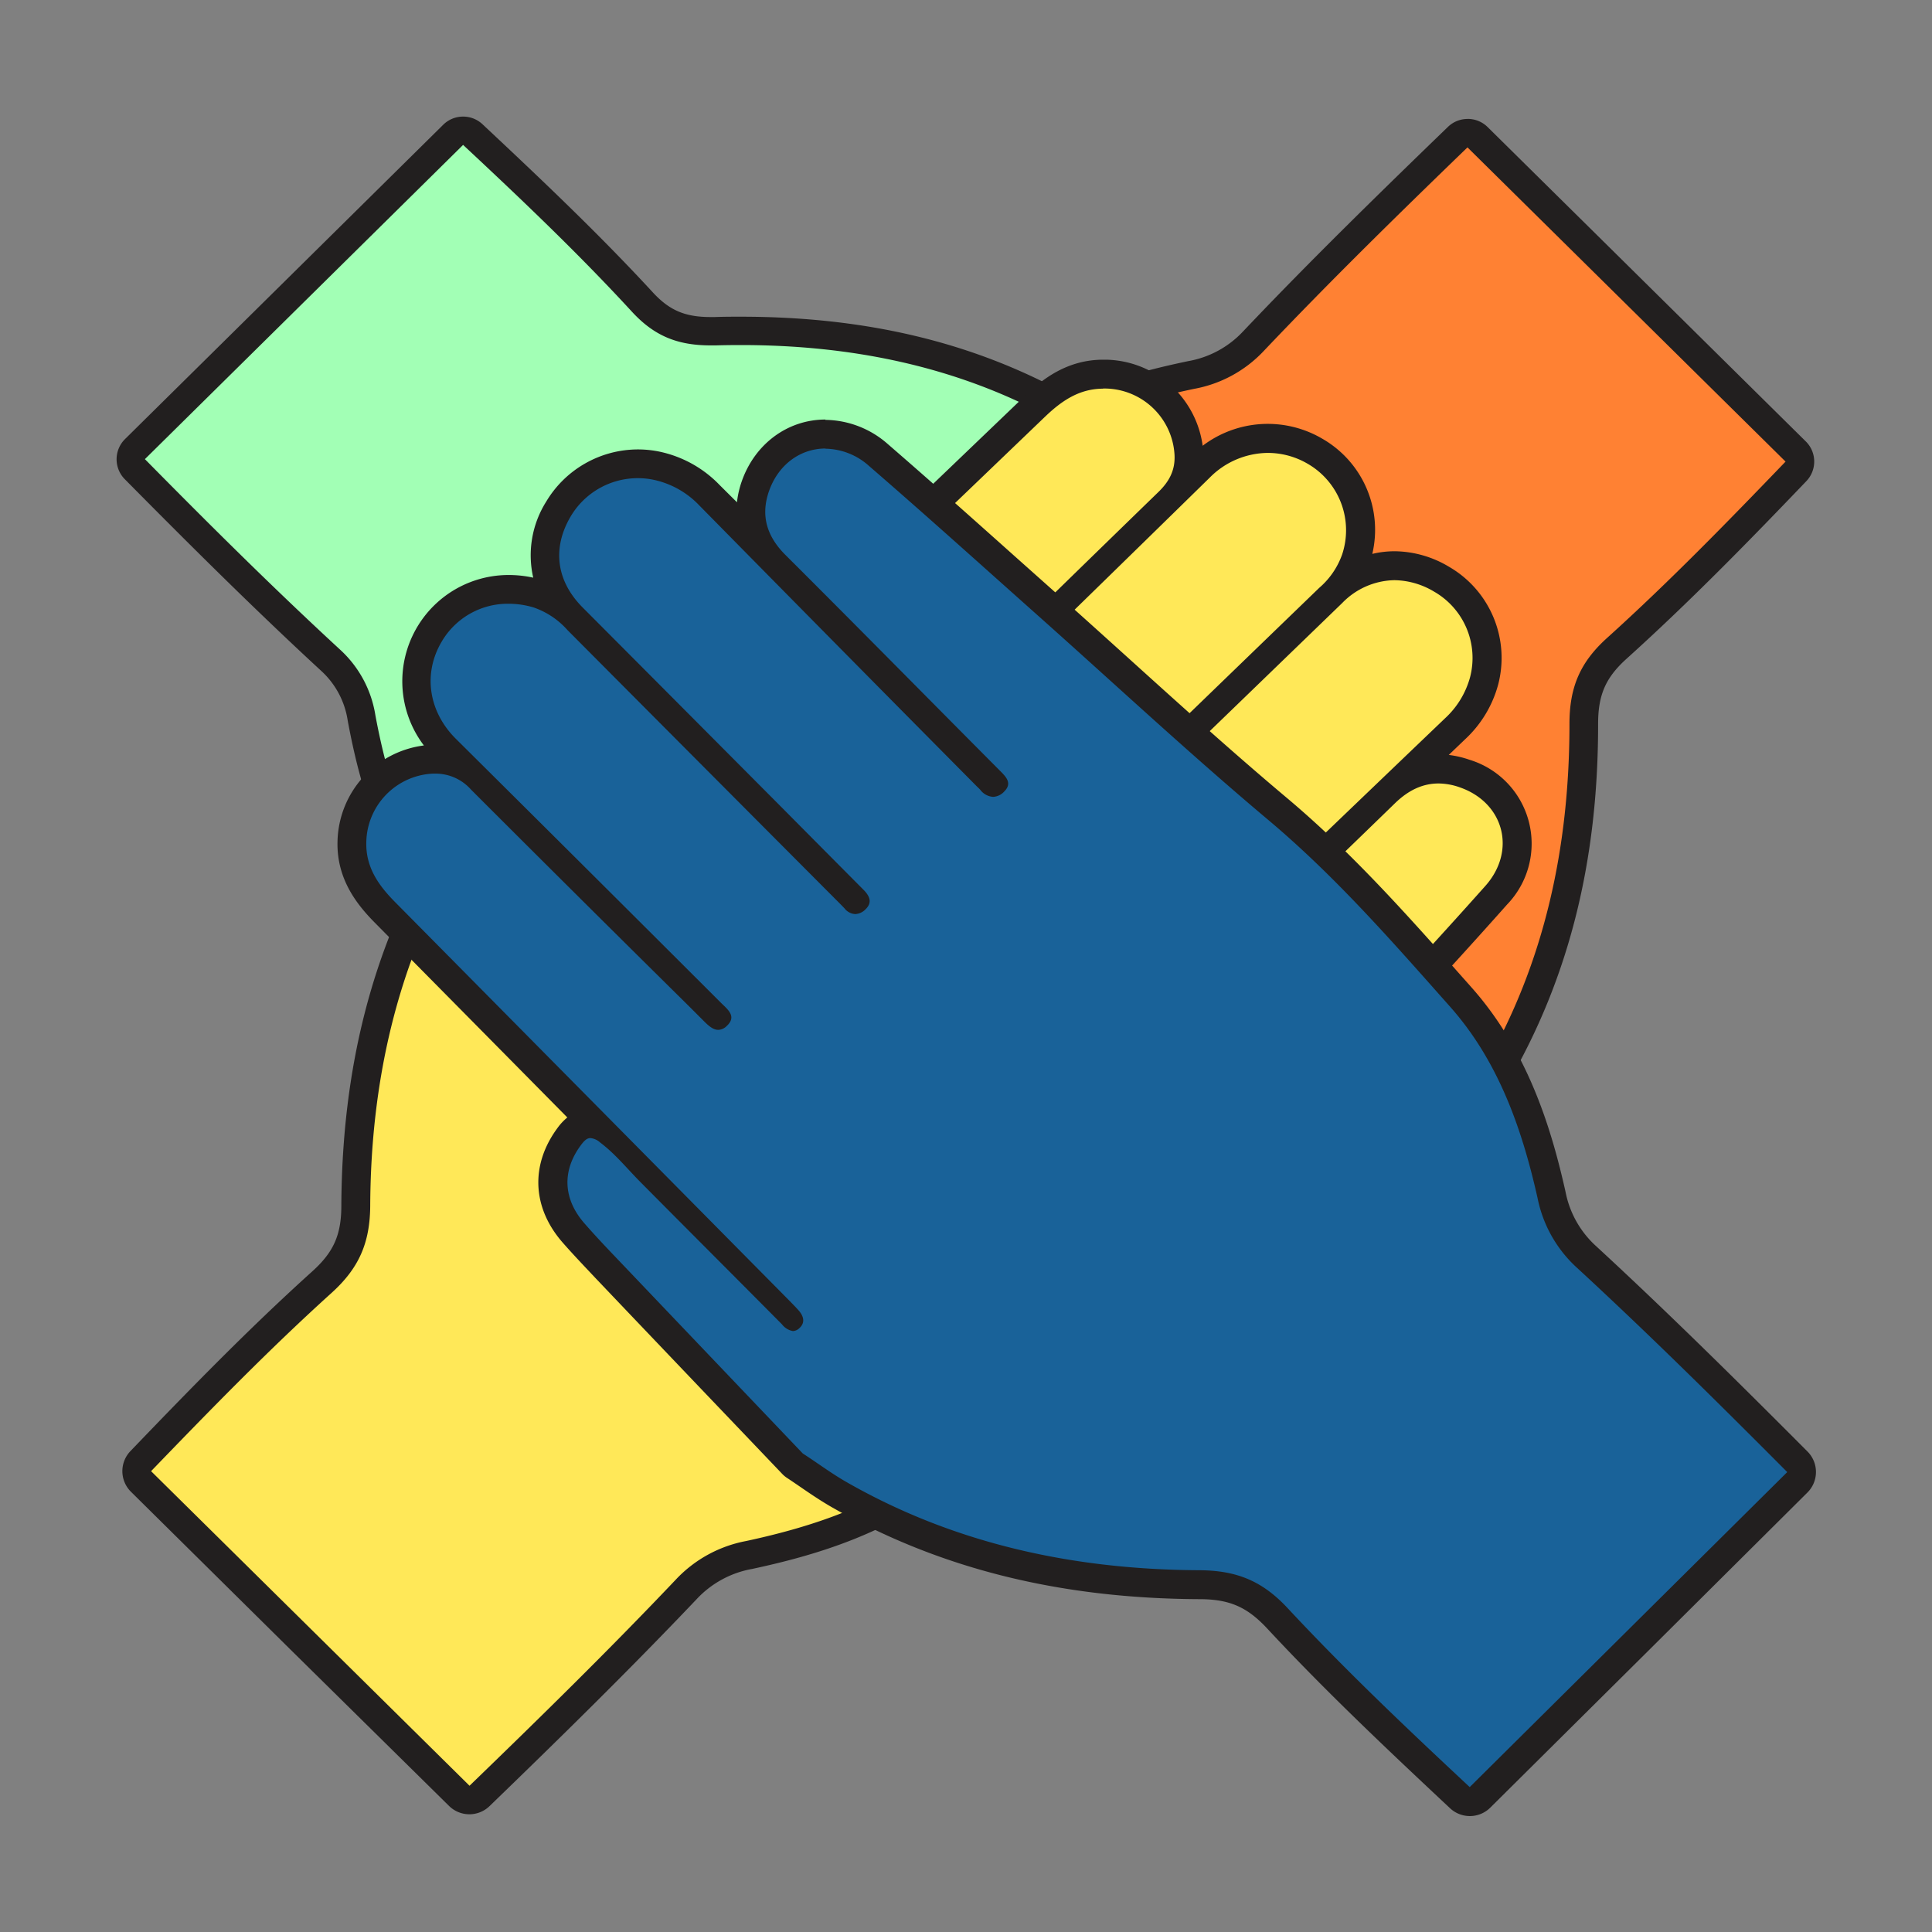<svg xmlns="http://www.w3.org/2000/svg" id="Layer_1" data-name="Layer 1" viewBox="0 0 400 400"><rect x="0" y="0" width="400" height="400" fill="#808080" stroke="none"/><path d="M141.24,306.71a19.47,19.47,0,0,1-9.78-2.69,18.9,18.9,0,0,1-8.56-22.11,15.74,15.74,0,0,1,3-5.5A17.56,17.56,0,0,1,115,280.33a19.24,19.24,0,0,1-9.77-2.82,18.83,18.83,0,0,1-8.84-20.93,20.33,20.33,0,0,1,5.84-9.74q5.56-5.29,11.14-10.65a14.18,14.18,0,0,1-7.69,2.3,16.36,16.36,0,0,1-5.46-1,15.7,15.7,0,0,1-10.37-10.78,15.47,15.47,0,0,1,3.81-14.25c7.67-8.64,15.61-17.28,23.29-25.65q3.81-4.14,7.61-8.29c4.43-4.84,9-9.71,13.34-14.43,9.59-10.32,19.5-21,28.83-31.79,11.17-12.94,24.18-24.12,36.77-34.93l2.06-1.77c10-8.6,22.66-14.14,41-18a23.21,23.21,0,0,0,12.92-7C273.37,56,288,41.68,301.76,28.38a2.95,2.95,0,0,1,4.1,0l65.88,65.09a2.92,2.92,0,0,1,.05,4.11c-12.21,12.69-24.23,25-37.07,36.62-4.94,4.46-6.86,8.86-6.85,15.69,0,27.86-5.95,51.68-18.25,72.83-1.28,2.2-2.74,4.28-4.15,6.29-.63.9-1.26,1.81-1.88,2.72a3.11,3.11,0,0,1-.44.52l-10.41,9.62q-15,13.91-30,27.78c-2.27,2.1-4.7,4.32-7.23,6.46a15.91,15.91,0,0,1-10.26,4h0a16,16,0,0,1-9.38-3.22c-23.59,25.11-31.12,25.11-33.65,25.11a7.78,7.78,0,0,1-3-.56,38.69,38.69,0,0,1-7.17-4.89,30.25,30.25,0,0,1-4.72-4.82c-.62-.78-.74-.91-1-1a2,2,0,0,0-.85-.16c-3.94,0-11.05,6.09-15.76,10.12s-6.92,5.85-9.07,5.85a3.41,3.41,0,0,1-2.25-.8c-2-1.71-1.15-4.52-.62-6.19l.06-.2a11.43,11.43,0,0,1,1-2.19l-3.78,3.68A19.75,19.75,0,0,1,141.24,306.71Z" style="fill:#ff8133"></path><path d="M303.8,30.49l65.88,65.08c-12,12.47-24.07,24.88-36.92,36.48-5.55,5-7.83,10.14-7.82,17.86,0,25.11-5,49.27-17.86,71.35-1.78,3.06-3.94,5.91-5.92,8.85q-20.22,18.7-40.44,37.41c-2.34,2.16-4.7,4.32-7.14,6.38a12.9,12.9,0,0,1-8.36,3.34,13.29,13.29,0,0,1-7.83-2.79c-.89-.65-1.45-1.18-1.51-1.85,3-3.26,6-6.6,8.82-9.89l.2-.19c9.83-9.47,19.61-19,29.45-28.44,1.12-1.08,2-2.16.76-3.53a2.18,2.18,0,0,0-1.63-.79,3.31,3.31,0,0,0-2.12,1c-1.77,1.55-2.79,2.17-3.62,3.41-1.37,2-11.16,14.84-23,28.56-2.69,2.56-5.62,4.85-7.94,7.85a3.1,3.1,0,0,0-.88,2c-12.95,14-26.51,26.53-33.69,26.53a4.84,4.84,0,0,1-1.85-.34,35.63,35.63,0,0,1-6.41-4.43c-4.53-3.79-4.46-5.35-6.3-6.23a5,5,0,0,0-2.11-.44c-8.1,0-21.8,16-24.83,16a.52.52,0,0,1-.36-.12c-.57-.48,0-2.3.35-3.28a10.61,10.61,0,0,1,2.93-4.43q22.38-21.7,44.63-43.56c1-1,2-1.94,3-3,1.32-1.4,3-2.9,1.08-4.85a2.55,2.55,0,0,0-1.77-.91c-1.18,0-2.14,1.24-3,2.1Q180.22,272.18,153,298.8a16.79,16.79,0,0,1-11.76,5,16.32,16.32,0,0,1-8.3-2.3,15.61,15.61,0,0,1-2.57-25.57q28.08-27.11,56.11-54.25c.46-.44.91-.89,1.39-1.31,1.57-1.4,1.5-2.86.1-4.28a2.43,2.43,0,0,0-1.72-.84,3.5,3.5,0,0,0-2.27,1.19q-8.53,8.24-17.09,16.46-20.64,19.94-41.27,39.88A15.14,15.14,0,0,1,115,277.4a16.34,16.34,0,0,1-8.29-2.42,15.91,15.91,0,0,1-7.49-17.65,17.5,17.5,0,0,1,5-8.37q29-27.75,58-55.59c.28-.27.54-.55.83-.8,1.82-1.56,1.92-3.32.24-4.91a2.3,2.3,0,0,0-1.59-.75c-.94,0-1.78.79-2.63,1.61-14.86,14.35-29.8,28.62-44.6,43-2.71,2.63-5.61,4-8.82,4a13.44,13.44,0,0,1-4.48-.82c-9.07-3.21-11.78-13.09-5.35-20.32C106,203,116.4,191.79,126.72,180.51,140.82,165.1,155.31,150,169,134.22c11.62-13.46,25.14-24.88,38.52-36.39,11.22-9.64,25.28-14.31,39.7-17.32a26.2,26.2,0,0,0,14.44-7.86c13.68-14.42,27.89-28.34,42.19-42.16m0-5.86a5.81,5.81,0,0,0-4.07,1.64C286,39.59,271.28,53.94,257.36,68.62A20.33,20.33,0,0,1,246,74.77c-12.7,2.65-29,7.16-42.32,18.62l-2.05,1.76c-12.67,10.88-25.78,22.13-37.09,35.24-9.3,10.77-19.19,21.42-28.76,31.72-4.39,4.72-8.92,9.6-13.35,14.44q-3.8,4.15-7.61,8.29c-7.68,8.37-15.63,17-23.32,25.68A18.38,18.38,0,0,0,87,227.46a18.61,18.61,0,0,0,12.23,12.81,20.44,20.44,0,0,0,4.53,1l-3.56,3.4a23.5,23.5,0,0,0-6.66,11.11A21.79,21.79,0,0,0,103.75,280,22.11,22.11,0,0,0,115,283.27a19.18,19.18,0,0,0,4.66-.57A21.74,21.74,0,0,0,130,306.55a22.06,22.06,0,0,0,24.6-1.4,6.23,6.23,0,0,0,2,2.88,6.46,6.46,0,0,0,4.14,1.5c3.32,0,5.88-2.2,11-6.57,3.12-2.67,10.19-8.73,13.36-9.36h0a33,33,0,0,0,5.14,5.24c.5.42,5,4.13,7.93,5.35a10.5,10.5,0,0,0,4.09.79c5.18,0,13.73-2.87,34.13-24.28a18.46,18.46,0,0,0,8.9,2.39,18.75,18.75,0,0,0,12.15-4.73c2.58-2.17,5-4.42,7.33-6.54q15.12-14,30.23-28l10.21-9.44a5.78,5.78,0,0,0,.88-1c.61-.9,1.24-1.8,1.86-2.69,1.44-2.06,2.93-4.18,4.27-6.49,12.58-21.61,18.68-45.91,18.65-74.3,0-6,1.53-9.58,5.89-13.51,12.9-11.64,25-24,37.21-36.76a5.86,5.86,0,0,0-.1-8.24l-44-43.48-21.87-21.6a5.83,5.83,0,0,0-4.12-1.69Z" style="fill:#221f1f"></path><path d="M213.71,296.1a15.31,15.31,0,0,1-10.08-3.86C195.33,285.1,187,277.7,179,270.55l-8-7.11c-4.64-4.12-9.33-8.35-13.86-12.43-9.89-8.94-20.13-18.17-30.52-26.85-12.46-10.4-23.13-22.62-33.45-34.44l-1.68-1.93c-8.24-9.43-13.38-21.48-16.67-39.08a20.47,20.47,0,0,0-6.45-12.06C54.35,123.7,40.64,110,27.92,97.14a2.92,2.92,0,0,1,0-4.14L93.82,27.91a2.94,2.94,0,0,1,4.06-.05c12.18,11.4,24,22.63,35.08,34.66,4,4.4,8,6.11,14.17,6.11l1,0c1.77,0,3.55-.07,5.29-.07,25.21,0,46.8,5.12,66,15.67,2.14,1.18,4.14,2.52,6.09,3.82.87.58,1.75,1.17,2.64,1.74a2.93,2.93,0,0,1,.54.45l9.18,9.72q13.29,14.07,26.57,28.15c2,2.13,4.14,4.4,6.18,6.79,4.92,5.74,5,12.92.23,19.23-.66.87-2,2.67-4.38,2.67a6.1,6.1,0,0,1-3.56-1.38l-.8-.62c8.38,9.14,16.52,17.51,19.85,18.95,2.31,1,3.65,2.41,4,4.26.58,2.73-1.17,4.85-3.37,7.52-.77.93-1.6,1.79-3.25,3.49-1.37,1.41-2.12,2.19-2.9,2.93-2.13,2-4.37,4-6.37,4.92a8.85,8.85,0,0,1-3.66.76c-4,0-8.56-2.41-12.55-5.32,13.35,13.4,26,26.07,38.38,38.43,6.24,6.23,7.23,15.19,2.53,22.83A19.55,19.55,0,0,1,278.05,263a20.09,20.09,0,0,1-5.16-.68,14.71,14.71,0,0,1-5.46-2.81c4.62,5.86,4.85,13,.55,20a19.83,19.83,0,0,1-16.7,9.45,17.71,17.71,0,0,1-4.05-.46,19,19,0,0,1-9.53-5.42q-5.12-5.22-10.25-10.47c2.45,3.85,2.79,8.14,1,12.8C225.92,291.89,220.13,296.1,213.71,296.1Z" style="fill:#a2ffb5"></path><path d="M95.88,30c12,11.2,23.85,22.46,34.93,34.51,4.55,4.95,9.31,7,16.32,7l1.06,0c1.74-.05,3.48-.07,5.2-.07,22.85,0,44.7,4.38,64.59,15.31,3,1.63,5.71,3.63,8.56,5.46q17.88,18.93,35.75,37.86c2.07,2.19,4.13,4.4,6.09,6.69,4.08,4.76,4.06,10.34.11,15.54-.72,1-1.29,1.52-2,1.52a3.21,3.21,0,0,1-1.81-.8c-3-2.2-5.17-5-7.7-7.61-9.06-9.19-18.17-18.34-27.22-27.54a3.3,3.3,0,0,0-2.09-1.26,2.06,2.06,0,0,0-1.37.63c-1.3,1.18-.89,2.5.09,3.6,1.47,1.64,2.05,2.6,3.26,3.38,6.54,4.24,41.87,48.14,51.17,52.17.43.18,2.05.82,2.33,2.17s-.9,2.8-2.77,5.06c-.69.84-1.49,1.66-3.08,3.31-1.37,1.41-2.09,2.15-2.82,2.85-1.2,1.13-3.74,3.55-5.55,4.37a6,6,0,0,1-2.46.5c-7.45,0-18.54-11.14-20.57-13.72a28.43,28.43,0,0,0-2.84-2.8c-.89-.81-1.82-1.78-2.93-1.78a2.69,2.69,0,0,0-1.82.88c-2.13,2.05-.15,3.37,1,4.57q25.4,25.51,50.87,51a15.15,15.15,0,0,1,2.1,19.21,16.64,16.64,0,0,1-14.24,8,17.18,17.18,0,0,1-4.41-.58,14.51,14.51,0,0,1-6.6-4.3q-26-26.25-51.92-52.47c-.42-.43-.85-.85-1.26-1.3a2.74,2.74,0,0,0-2-1.06,3.24,3.24,0,0,0-2.18,1.07c-1.46,1.41-.92,2.67.24,3.83q7.88,8,15.74,16,19.08,19.29,38.17,38.59c5.08,5.14,5.66,11.67,1.67,18.12a16.92,16.92,0,0,1-14.2,8.06,14.85,14.85,0,0,1-3.38-.38,16.23,16.23,0,0,1-8.11-4.62q-26.55-27.17-53.19-54.25c-.25-.26-.53-.5-.76-.77a3.27,3.27,0,0,0-2.42-1.31,3.43,3.43,0,0,0-2.41,1.21c-1.59,1.63-.47,2.82.73,4,13.74,13.89,27.39,27.87,41.19,41.7,3.64,3.66,4.67,7.79,2.77,12.7-2.18,5.65-7,8.85-12,8.85a12.5,12.5,0,0,1-8.17-3.15c-11-9.46-21.73-19.15-32.56-28.77-14.8-13.14-29.26-26.66-44.45-39.34-13-10.81-23.83-23.49-34.8-36-9.2-10.52-13.42-23.91-16-37.69a23.33,23.33,0,0,0-7.34-13.67c-13.84-12.76-27.16-26-40.39-39.42L95.88,30m0-5.86a5.83,5.83,0,0,0-4.12,1.69L25.88,90.91a5.88,5.88,0,0,0-.05,8.3c12.75,12.89,26.49,26.6,40.58,39.6A17.44,17.44,0,0,1,72,149.25c2.28,12.21,6.32,27.85,17.34,40.47L91,191.65c10.39,11.9,21.13,24.21,33.77,34.76,10.35,8.64,20.56,17.86,30.44,26.78,4.53,4.09,9.22,8.32,13.87,12.45,2.66,2.35,5.31,4.72,8,7.08,8,7.17,16.36,14.58,24.68,21.74a18.2,18.2,0,0,0,12,4.57c7.65,0,14.5-4.94,17.46-12.59a19.69,19.69,0,0,0,1.2-4.65l3.23,3.31a22.13,22.13,0,0,0,11,6.23,21.26,21.26,0,0,0,4.71.53A22.77,22.77,0,0,0,270.47,281c3.19-5.16,4.18-10.55,3-15.56a23.14,23.14,0,0,0,4.54.45,22.49,22.49,0,0,0,19.24-10.82,21.11,21.11,0,0,0-3-26.44c-9.16-9.15-18.47-18.46-28.09-28.11h.19a11.64,11.64,0,0,0,4.87-1c2.39-1.08,4.86-3.26,7.18-5.46.82-.79,1.59-1.58,3-3,1.7-1.76,2.55-2.64,3.4-3.66,2.38-2.89,4.84-5.88,4-10-.41-2-1.73-4.64-5.71-6.34-2.15-.93-7.39-6-13.23-12.2a10.24,10.24,0,0,0,3.25-3c5.68-7.48,5.55-16-.33-22.91-2.09-2.43-4.24-4.74-6.27-6.89q-13.35-14.16-26.72-28.3l-9-9.57a5.61,5.61,0,0,0-1.09-.91c-.87-.56-1.73-1.13-2.59-1.71-2-1.33-4.06-2.71-6.31-4-19.64-10.79-41.7-16-67.42-16-1.76,0-3.57,0-5.37.07h-.89c-5.3,0-8.55-1.39-12-5.15C124,48.43,112.1,37.16,99.89,25.72a5.83,5.83,0,0,0-4-1.58Z" style="fill:#221f1f"></path><path d="M97.16,372.66a3,3,0,0,1-2.1-.86L29.18,306.72a3,3,0,0,1-.05-4.2c12.36-12.84,24.52-25.33,37.51-37.06,5-4.52,7-8.95,7-15.82.15-28,6.3-52,18.81-73.38,1.3-2.22,2.78-4.32,4.2-6.35q1-1.36,1.92-2.76a3.67,3.67,0,0,1,.44-.52l10.61-9.82,30.31-28.05c2.3-2.12,4.75-4.37,7.31-6.54a15.32,15.32,0,0,1,20-.8,5.86,5.86,0,0,1,2.71,3.78,4.73,4.73,0,0,1,0,1.46L214.2,84.14c3.44-3.31,7.81-6.69,14.16-6.69H229a17.59,17.59,0,0,1,17.2,16.48,11.65,11.65,0,0,1-1.28,6.23l3.54-3.46a20.08,20.08,0,0,1,14.06-5.93,19.52,19.52,0,0,1,9.74,2.66,18.9,18.9,0,0,1,8.52,22.27,15.79,15.79,0,0,1-2.74,5.16,17.73,17.73,0,0,1,10.7-3.71,19.23,19.23,0,0,1,9.75,2.79A18.82,18.82,0,0,1,307.25,141a20.87,20.87,0,0,1-5.94,9.83l-10.89,10.41a14.37,14.37,0,0,1,7.37-2.07,16.51,16.51,0,0,1,5.42,1,15.18,15.18,0,0,1,6.51,25.22c-7.76,8.73-15.8,17.47-23.57,25.92l-7.73,8.41c-4.48,4.89-9.07,9.83-13.5,14.6-9.71,10.44-19.75,21.23-29.2,32.16-11.31,13.08-24.47,24.4-37.2,35.35l-2.09,1.79c-10.12,8.72-22.88,14.37-41.37,18.33a23.77,23.77,0,0,0-13,7.12c-14.08,14.83-28.88,29.32-42.79,42.76A3,3,0,0,1,97.16,372.66Z" style="fill:#ffe858"></path><path d="M228.36,80.44h.49a14.55,14.55,0,0,1,14.32,13.67c.18,3.21-1.07,5.56-3.35,7.77q-22.65,22-45.17,44.09c-1,1-2.05,2-3,3-1.33,1.41-3,2.94-1.11,4.88a2.47,2.47,0,0,0,1.76.91c1.2,0,2.17-1.26,3.06-2.13Q223,125.79,250.5,98.85a17.1,17.1,0,0,1,12-5.08A16.36,16.36,0,0,1,270.71,96a15.89,15.89,0,0,1,7.16,18.81,16.26,16.26,0,0,1-4.74,6.9q-28.4,27.44-56.77,54.91c-.47.45-.93.9-1.41,1.33-1.59,1.41-1.53,2.89-.13,4.3a2.41,2.41,0,0,0,1.71.84,3.53,3.53,0,0,0,2.31-1.22q8.64-8.33,17.29-16.65,20.88-20.17,41.76-40.37a15.42,15.42,0,0,1,10.8-4.73,16.37,16.37,0,0,1,8.24,2.38,15.82,15.82,0,0,1,7.43,17.72,17.94,17.94,0,0,1-5.12,8.44Q269.85,176.78,240.55,205c-.28.27-.54.55-.83.81-1.84,1.57-1.95,3.34-.27,4.94a2.29,2.29,0,0,0,1.58.74c.95,0,1.81-.8,2.67-1.63,15-14.53,30.15-29,45.13-43.57,2.76-2.68,5.71-4.08,9-4.08a13.39,13.39,0,0,1,4.43.81c9.1,3.17,11.77,13.09,5.26,20.41-10.29,11.55-20.82,22.89-31.27,34.29-14.28,15.59-29,30.85-42.76,46.82-11.78,13.61-25.44,25.18-39,36.84-11.35,9.77-25.52,14.55-40,17.67a26.74,26.74,0,0,0-14.58,8c-13.85,14.6-28.23,28.68-42.7,42.67L31.28,304.59C43.43,292,55.65,279.42,68.65,267.68c5.61-5.08,7.94-10.26,8-18C76.76,224.4,82,200.06,95,177.77c1.81-3.09,4-6,6-8.94Q121.49,149.89,142,131c2.37-2.19,4.75-4.38,7.22-6.46a13.07,13.07,0,0,1,8.49-3.41,13.24,13.24,0,0,1,7.8,2.75c1.62,1.17,2.12,2,.61,3.92-2.41,3.1-5.46,5.46-8.24,8.13-10,9.59-19.85,19.22-29.8,28.79-1.13,1.1-2,2.19-.78,3.56a2.17,2.17,0,0,0,1.62.78,3.42,3.42,0,0,0,2.15-1c1.26-1.11,2.45-2.3,3.67-3.46l81.58-78.28c3.42-3.28,7.08-5.85,12.09-5.85m0-6h0c-7.45,0-12.59,4-16.24,7.52L171.3,121.16A11,11,0,0,0,169,119a18.32,18.32,0,0,0-23.67.93c-2.61,2.21-5.09,4.49-7.41,6.63L107.27,154.9,97,164.44a6.72,6.72,0,0,0-.89,1c-.61.92-1.25,1.82-1.88,2.72-1.46,2.08-3,4.23-4.34,6.55-12.78,21.82-19.07,46.31-19.22,74.89,0,6.07-1.6,9.63-6,13.61C51.59,275,39.37,287.56,27,300.44a6,6,0,0,0,.11,8.41L60,341.39,93,373.93a6,6,0,0,0,8.36,0c13.94-13.48,28.78-28,42.88-42.85a20.67,20.67,0,0,1,11.49-6.25c12.8-2.75,29.21-7.38,42.69-19l2.08-1.79c12.81-11,26.06-22.41,37.52-35.67,9.42-10.89,19.44-21.66,29.13-32.07,4.44-4.78,9-9.72,13.52-14.61q3.84-4.2,7.7-8.39c7.79-8.47,15.84-17.22,23.63-26a18.16,18.16,0,0,0-7.76-30,20.65,20.65,0,0,0-4.29-1l3.46-3.31a23.94,23.94,0,0,0,6.76-11.22,21.8,21.8,0,0,0-10.19-24.44,22.24,22.24,0,0,0-11.25-3.2,19.84,19.84,0,0,0-4.61.55,21.74,21.74,0,0,0-10.37-23.86A22.3,22.3,0,0,0,249,92.29a20.59,20.59,0,0,0-19.95-17.82Z" style="fill:#221f1f"></path><path d="M304.29,373a3,3,0,0,1-2-.81c-13.1-12.25-25.84-24.31-37.8-37.15-4.62-5-9.15-6.91-16.15-7-28.42-.14-52.79-6.22-74.51-18.6-2.26-1.29-4.39-2.75-6.46-4.17-.93-.63-1.86-1.27-2.8-1.89A3.13,3.13,0,0,1,164,303l-9.33-9.78Q140,277.85,125.37,262.48c-2.16-2.27-4.46-4.7-6.68-7.24-5.28-6.06-5.62-13.49-.9-19.89.65-.88,2-2.72,4.41-2.72a5.16,5.16,0,0,1,.79.07L79.71,188.92c-3.5-3.54-7-8-6.86-14.66a17.53,17.53,0,0,1,16.62-17.08l.8,0a11.86,11.86,0,0,1,5.44,1.26L92.3,155c-6.66-6.6-8-15.89-3.44-23.65a18.89,18.89,0,0,1,16.46-9.33,21.5,21.5,0,0,1,6,.88,16.12,16.12,0,0,1,5.25,2.72c-4.66-6.09-5-13.33-1-20.25a19.13,19.13,0,0,1,21.27-8.73,21.23,21.23,0,0,1,10,5.87l10.69,10.84a14.26,14.26,0,0,1-1.16-12.7c2.31-6.54,8-10.77,14.51-10.77a16.65,16.65,0,0,1,11,4.29c8.92,7.71,17.84,15.68,26.47,23.39l8.53,7.6c5,4.44,10,9,14.88,13.39,10.64,9.6,21.64,19.54,32.77,28.9,13.34,11.21,24.89,24.24,36.07,36.85l1.83,2.06c8.89,10,14.69,22.66,18.81,41a23.46,23.46,0,0,0,7.29,12.89c15.09,13.92,29.87,28.59,43.6,42.38a3,3,0,0,1,.88,2.12,3.07,3.07,0,0,1-.89,2.12L306.4,372.13A3,3,0,0,1,304.29,373Z" style="fill:#196299"></path><path d="M170.91,92.9a13.78,13.78,0,0,1,9,3.56c11.78,10.19,23.34,20.62,35,31,15.88,14.14,31.44,28.66,47.72,42.34,13.87,11.66,25.68,25.2,37.57,38.6,10,11.24,14.91,25.27,18.14,39.66a26.52,26.52,0,0,0,8.18,14.44c14.87,13.71,29.24,27.95,43.51,42.28L304.29,370c-12.86-12-25.66-24.13-37.65-37-5.17-5.57-10.44-7.86-18.32-7.9-25.64-.13-50.35-5.28-73-18.22-3.15-1.79-6.08-4-9.11-5.95q-19.32-20.26-38.63-40.52c-2.24-2.34-4.46-4.7-6.59-7.14-4.44-5.09-4.63-10.88-.75-16.14.69-.94,1.26-1.5,2-1.5a3.5,3.5,0,0,1,2,.9c3.16,2.38,5.57,5.4,8.3,8.15,9.77,9.85,19.59,19.66,29.36,29.51a3.61,3.61,0,0,0,2.27,1.39,2,2,0,0,0,1.34-.61c1.3-1.18.83-2.57-.23-3.74s-2.34-2.43-3.52-3.63L81.84,186.81c-3.46-3.49-6.14-7.24-6-12.46a14.47,14.47,0,0,1,13.79-14.18h.63a9.82,9.82,0,0,1,7.28,3.33q22.42,22.42,45,44.72c1,1,2,2,3,3s2,2,3.18,2a2.59,2.59,0,0,0,1.79-.85c2.13-2,0-3.49-1.27-4.78q-27.39-27.36-54.86-54.63c-5.62-5.58-6.84-13.42-3-20A15.85,15.85,0,0,1,105.32,125a18.05,18.05,0,0,1,5.17.77,16.6,16.6,0,0,1,7,4.68q28,28.14,56,56.23c.46.46.92.92,1.36,1.39a3,3,0,0,0,2.21,1.18,3.15,3.15,0,0,0,2.15-1c1.45-1.41.84-2.73-.4-4q-8.5-8.55-17-17.12-20.58-20.68-41.18-41.36c-5.48-5.51-6.34-12.3-2.47-18.86A16.14,16.14,0,0,1,132.08,99a15.66,15.66,0,0,1,4.06.53,18.28,18.28,0,0,1,8.6,5.07q28.65,29.1,57.4,58.11c.28.28.57.54.83.83a3.59,3.59,0,0,0,2.64,1.44,3.32,3.32,0,0,0,2.37-1.18c1.58-1.63.37-2.91-.92-4.2-14.82-14.89-29.56-29.87-44.44-44.7-3.93-3.92-5.16-8.24-3.39-13.27,2-5.62,6.64-8.77,11.68-8.77m0-6v0c-7.8,0-14.6,5-17.33,12.77a19.9,19.9,0,0,0-1,4.36L149,100.43a24.17,24.17,0,0,0-11.35-6.66,21.85,21.85,0,0,0-5.58-.72,22.16,22.16,0,0,0-19,10.83,20.84,20.84,0,0,0-2.67,15.72,23.54,23.54,0,0,0-5.06-.55,22,22,0,0,0-17.58,35.29,20.48,20.48,0,0,0-17.88,19.84c-.22,7.78,4,13.09,7.72,16.85q19.94,20.16,39.86,40.33a11.36,11.36,0,0,0-2.06,2.21c-5.61,7.61-5.22,16.44,1.05,23.64,2.26,2.58,4.58,5,6.77,7.33q14.42,15.15,28.86,30.27l9.78,10.25a5.79,5.79,0,0,0,1,.87c.93.61,1.85,1.24,2.77,1.87,2.11,1.45,4.3,2.94,6.66,4.29,22.17,12.64,47,18.86,76,19,6.23,0,9.88,1.6,14,6,12,12.92,24.81,25,37.94,37.3a6,6,0,0,0,8.31-.13l32.86-32.62L374.22,309a6,6,0,0,0,0-8.48c-13.75-13.8-28.56-28.5-43.7-42.46a20.41,20.41,0,0,1-6.4-11.34c-2.85-12.69-7.64-29-19.49-42.32l-1.83-2.06c-11.25-12.69-22.88-25.81-36.38-37.15-11.1-9.33-22.08-19.25-32.7-28.85-4.86-4.39-9.9-8.94-14.89-13.39l-8.55-7.62c-8.63-7.71-17.56-15.68-26.48-23.4a19.86,19.86,0,0,0-12.92-5Z" style="fill:#221f1f"></path></svg>